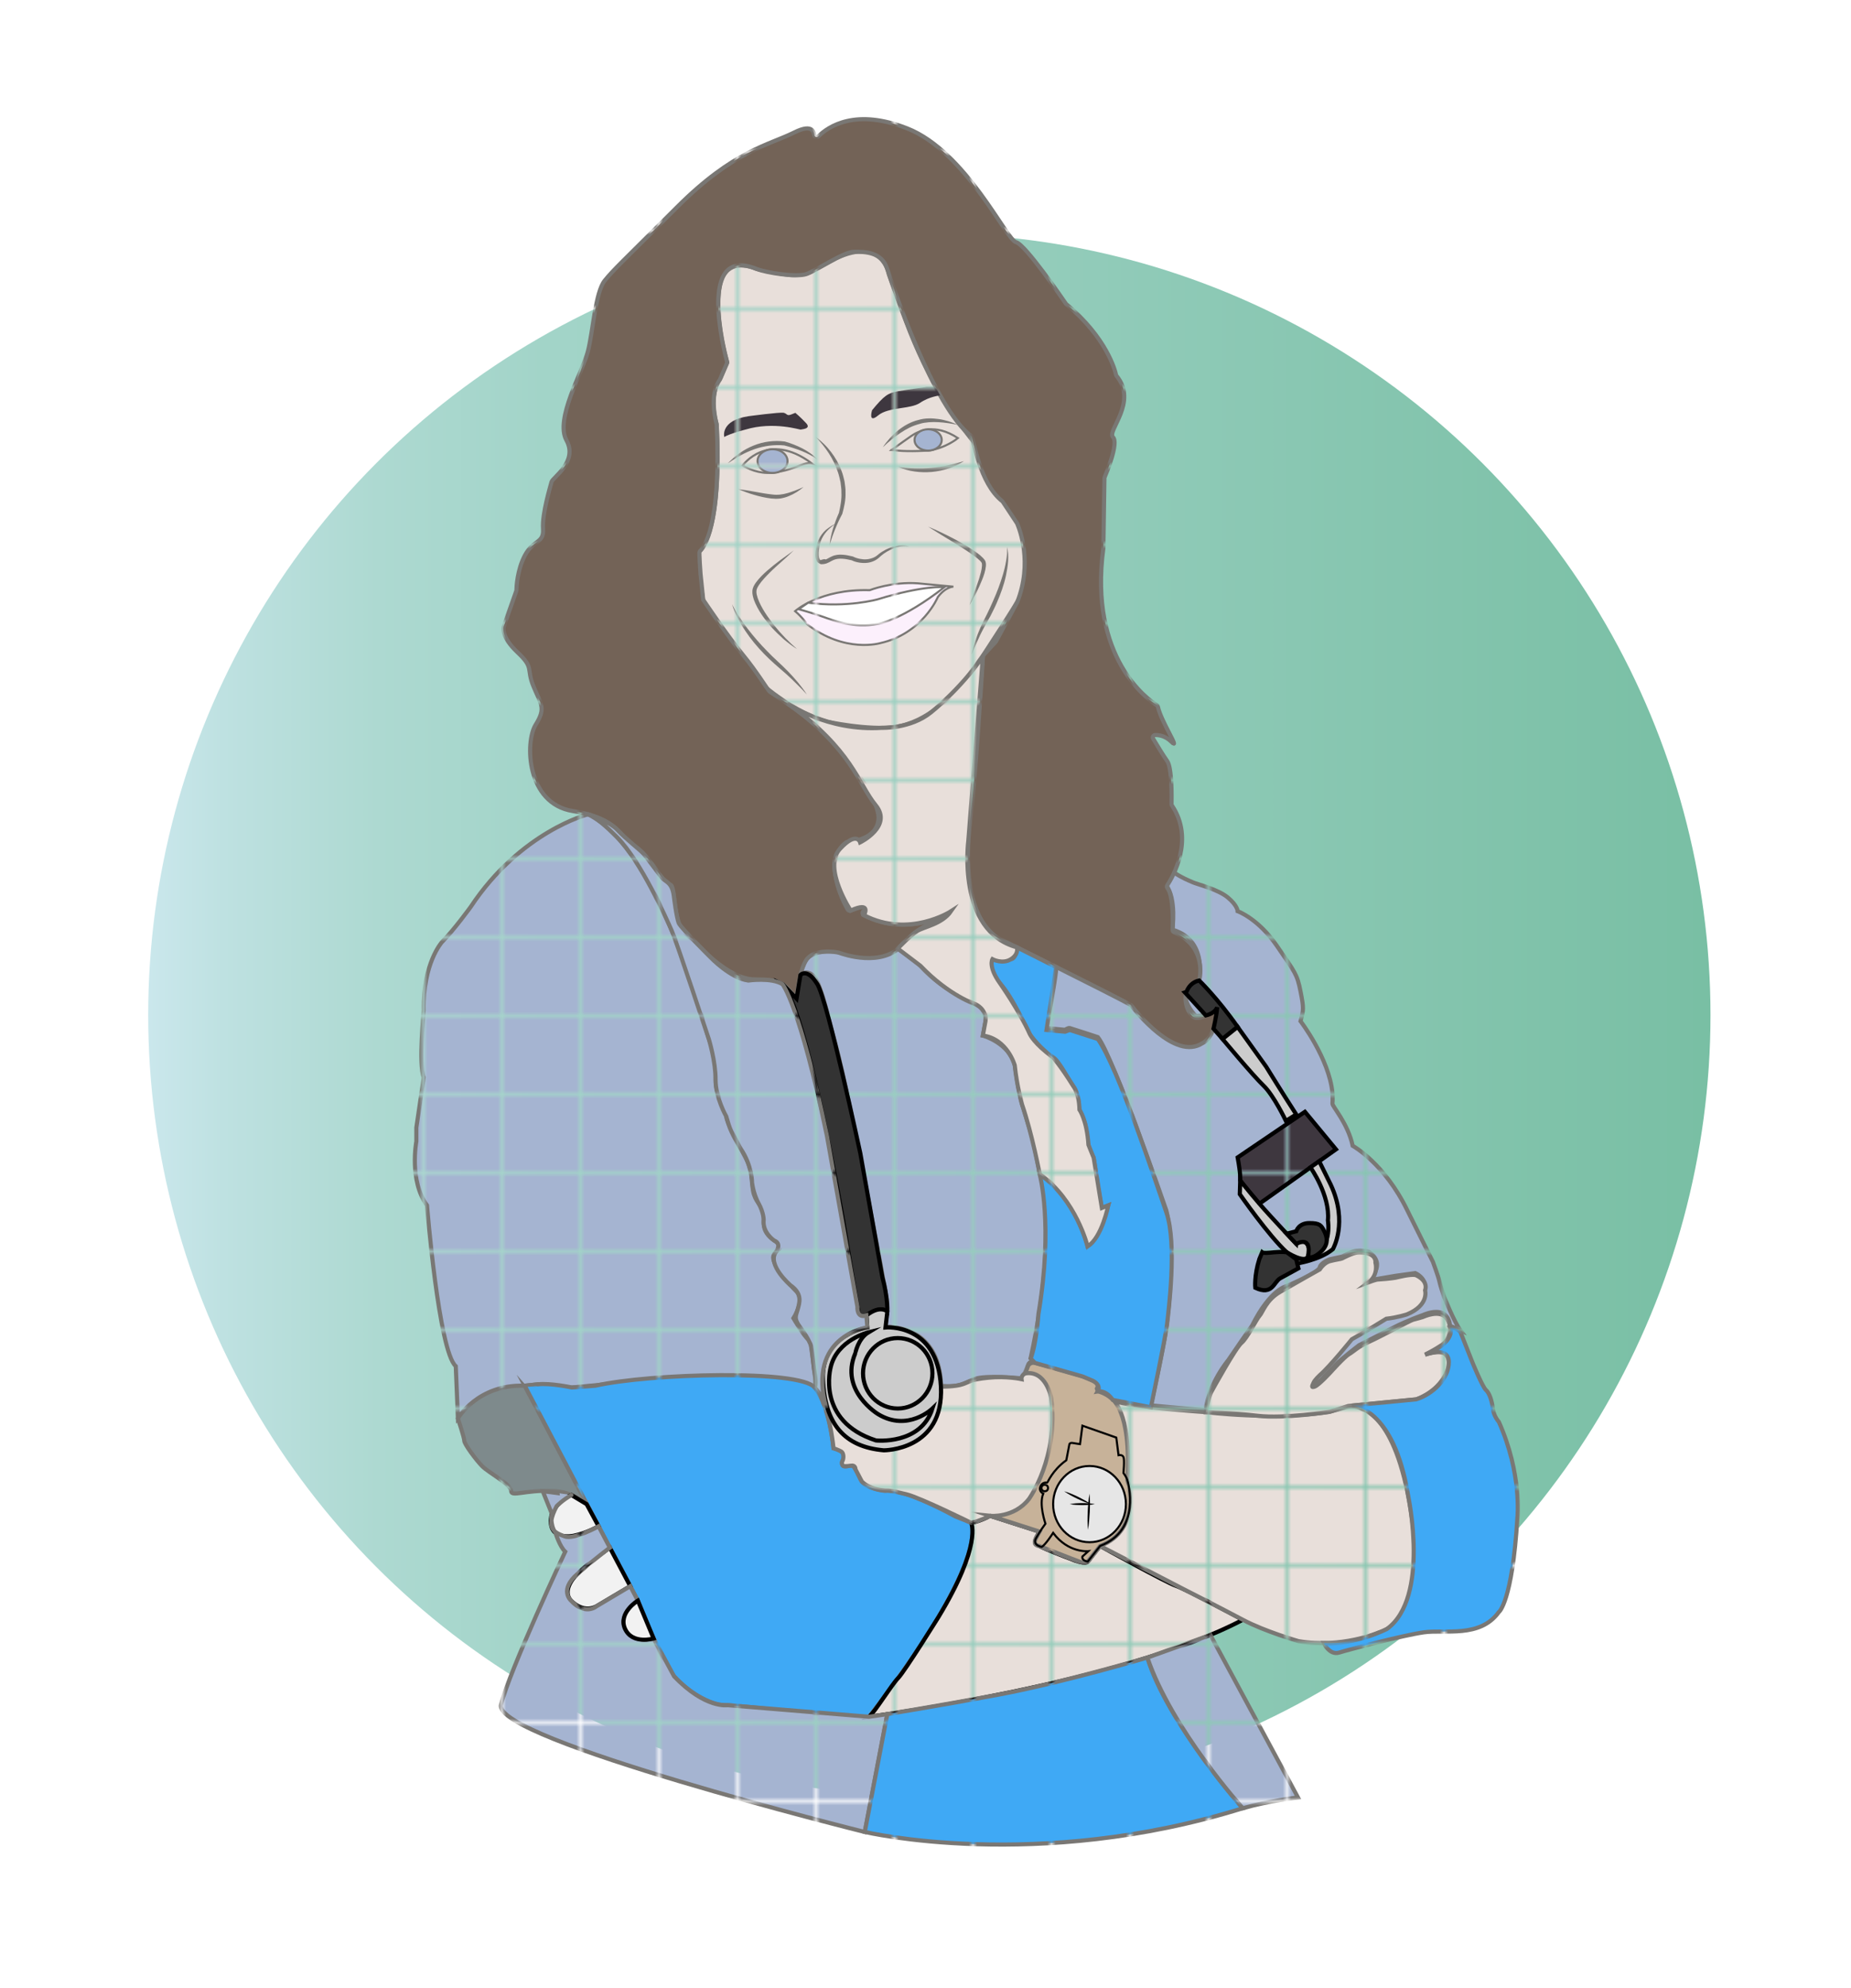 <?xml version="1.0" encoding="utf-8"?>
<!-- Generator: Adobe Illustrator 24.0.2, SVG Export Plug-In . SVG Version: 6.00 Build 0)  -->
<svg version="1.1" id="Livello_1" xmlns="http://www.w3.org/2000/svg" xmlns:xlink="http://www.w3.org/1999/xlink" x="0px" y="0px"
	 viewBox="0 0 448 481" style="enable-background:new 0 0 448 481;" xml:space="preserve">
<style type="text/css">
	.st0{fill:none;}
	.st1{fill:#A5B4D1;}
	.st2{fill:#E8DFDA;}
	.st3{fill:#3E373F;}
	.st4{fill:#797774;}
	.st5{fill:url(#SVGID_1_);stroke:#FFFFFF;stroke-width:23;stroke-miterlimit:10;}
	.st6{fill:url(#SVGID_2_);stroke:url(#SVGID_3_);stroke-miterlimit:10;}
	.st7{fill:url(#SVGID_4_);stroke:url(#SVGID_5_);stroke-miterlimit:10;}
	.st8{fill:url(#SVGID_6_);stroke:url(#SVGID_7_);stroke-miterlimit:10;}
	.st9{fill:#736357;stroke:url(#SVGID_8_);stroke-miterlimit:10;}
	.st10{fill:url(#SVGID_9_);stroke:url(#SVGID_10_);stroke-miterlimit:10;}
	.st11{fill:#7E8A8C;stroke:url(#SVGID_11_);stroke-miterlimit:10;}
	.st12{fill:#3FA9F5;stroke:url(#SVGID_12_);stroke-miterlimit:10;}
	.st13{fill:url(#SVGID_13_);stroke:#000000;stroke-miterlimit:10;}
	.st14{fill:url(#SVGID_14_);stroke:url(#SVGID_15_);stroke-miterlimit:10;}
	.st15{fill:url(#SVGID_16_);stroke:url(#SVGID_17_);stroke-miterlimit:10;}
	.st16{fill:#C7B299;stroke:url(#SVGID_18_);stroke-miterlimit:10;}
	.st17{fill:none;stroke:#000000;stroke-width:0.5;stroke-miterlimit:10;}
	.st18{fill:#E6E6E6;stroke:#000000;stroke-width:0.5;stroke-miterlimit:10;}
	.st19{fill:#F2F2F2;stroke:#000000;stroke-miterlimit:10;}
	.st20{fill:url(#SVGID_19_);stroke:url(#SVGID_20_);stroke-miterlimit:10;}
	.st21{fill:#3FA9F5;stroke:url(#SVGID_21_);stroke-miterlimit:10;}
	.st22{fill:url(#SVGID_22_);stroke:url(#SVGID_23_);stroke-miterlimit:10;}
	.st23{fill:#333333;stroke:#000000;stroke-miterlimit:10;}
	.st24{fill:#CCCCCC;stroke:#000000;stroke-miterlimit:10;}
	.st25{fill:none;stroke:#000000;stroke-miterlimit:10;}
	.st26{fill:url(#SVGID_24_);stroke:#000000;stroke-miterlimit:10;}
	.st27{fill:#3FA9F5;stroke:url(#SVGID_25_);stroke-miterlimit:10;}
	.st28{fill:#3FA9F5;stroke:url(#SVGID_26_);stroke-miterlimit:10;}
	.st29{fill:url(#SVGID_27_);stroke:url(#SVGID_28_);stroke-miterlimit:10;}
	.st30{fill:url(#SVGID_29_);}
	.st31{fill:url(#SVGID_30_);}
	.st32{fill:url(#SVGID_31_);}
	.st33{fill:url(#SVGID_32_);}
	.st34{fill:#FCF0FC;stroke:url(#SVGID_33_);stroke-width:0.5;stroke-miterlimit:10;}
	.st35{fill:#FFFFFF;stroke:url(#SVGID_34_);stroke-width:0.5;stroke-miterlimit:10;}
	.st36{fill:url(#SVGID_35_);}
	.st37{fill:url(#SVGID_36_);}
	.st38{fill:url(#SVGID_37_);}
	.st39{fill:url(#SVGID_38_);}
	.st40{fill:none;stroke:url(#SVGID_39_);stroke-width:0.5;stroke-miterlimit:10;}
	.st41{fill:none;stroke:url(#SVGID_40_);stroke-width:0.5;stroke-miterlimit:10;}
	.st42{fill:url(#SVGID_41_);stroke:url(#SVGID_42_);stroke-width:0.5;stroke-miterlimit:10;}
	.st43{fill:url(#SVGID_43_);stroke:url(#SVGID_44_);stroke-width:0.5;stroke-miterlimit:10;}
	.st44{fill:url(#SVGID_45_);}
	.st45{fill:url(#SVGID_46_);}
	.st46{fill:url(#SVGID_47_);}
	.st47{fill:url(#SVGID_48_);}
	.st48{fill:url(#SVGID_49_);stroke:url(#SVGID_50_);stroke-miterlimit:10;}
</style>
<pattern  x="-1044" y="-1683" width="18.27" height="18.27" patternUnits="userSpaceOnUse" id="Nuovo_campione_pattern_1" viewBox="0 -18.27 18.27 18.27" style="overflow:visible;">
	<g>
		<rect y="-18.27" class="st0" width="18.27" height="18.27"/>
		<rect x="0" y="-18.27" class="st1" width="18.27" height="18.27"/>
	</g>
</pattern>
<pattern  x="-1044" y="-1683" width="18.27" height="18.27" patternUnits="userSpaceOnUse" id="Nuovo_campione_pattern_3" viewBox="0 -18.27 18.27 18.27" style="overflow:visible;">
	<g>
		<rect y="-18.27" class="st0" width="18.27" height="18.27"/>
		<rect x="0" y="-18.27" class="st2" width="18.27" height="18.27"/>
	</g>
</pattern>
<pattern  x="-1044" y="-1683" width="18.27" height="18.27" patternUnits="userSpaceOnUse" id="Nuovo_campione_pattern_4" viewBox="0 -18.27 18.27 18.27" style="overflow:visible;">
	<g>
		<rect y="-18.27" class="st0" width="18.27" height="18.27"/>
		<rect x="0" y="-18.27" class="st3" width="18.27" height="18.27"/>
	</g>
</pattern>
<pattern  x="-1044" y="-1683" width="18.27" height="18.27" patternUnits="userSpaceOnUse" id="Nuovo_campione_pattern_5" viewBox="0 -18.27 18.27 18.27" style="overflow:visible;">
	<g>
		<rect y="-18.27" class="st0" width="18.27" height="18.27"/>
		<rect x="0" y="-18.27" class="st4" width="18.27" height="18.27"/>
	</g>
</pattern>
<linearGradient id="SVGID_1_" gradientUnits="userSpaceOnUse" x1="24.372" y1="245.576" x2="425.485" y2="245.576">
	<stop  offset="0" style="stop-color:#D2EBF3"/>
	<stop  offset="0.074" style="stop-color:#BEE1E1"/>
	<stop  offset="0.167" style="stop-color:#ADD9D1"/>
	<stop  offset="0.268" style="stop-color:#A2D4C8"/>
	<stop  offset="0.386" style="stop-color:#9FD2C5"/>
	<stop  offset="0.937" style="stop-color:#7BC0A6"/>
	<stop  offset="1" style="stop-color:#77BEA2"/>
</linearGradient>
<circle class="st5" cx="224.93" cy="245.58" r="200.56"/>
<g>
	<pattern  id="SVGID_2_" xlink:href="#Nuovo_campione_pattern_3" patternTransform="matrix(1 0 0 1 -126 -122.731)">
	</pattern>
	<pattern  id="SVGID_3_" xlink:href="#Nuovo_campione_pattern_5" patternTransform="matrix(1 0 0 1 -126 -122.731)">
	</pattern>
	<path class="st6" d="M216.71,175.87c7.5-1.07,14.22-7.52,17.71-12.39l3.49-4.88c0,0,8.66-13.17,9.5-15.12
		c0.84-1.95,5.16-8.44,0.29-24.84c0,0-17.75-11.82-28.5-41.11l-4.06-11.16c0,0-1.41-9.21-12.83-3.86l-5.75,3.14
		c0,0-2.4,1.28-5.95,0.83c-3.55-0.45-7.62-1.47-7.62-1.47s-7.02-3.32-8.66,3.67c0,0-1.83,6.21,1.67,19.01l-1.57,3.64
		c0,0-3.13,3.68-0.98,11.31c0,0,1.78,24.94-4.38,30.93c0,0,0.45,13.88,3.16,18.77s9.72,10.99,9.72,10.99s8.36,8.38,17.91,11.2
		C199.86,174.56,210.19,176.8,216.71,175.87z"/>
	<pattern  id="SVGID_4_" xlink:href="#Nuovo_campione_pattern_1" patternTransform="matrix(1 0 0 1 -126 -122.731)">
	</pattern>
	<pattern  id="SVGID_5_" xlink:href="#Nuovo_campione_pattern_5" patternTransform="matrix(1 0 0 1 -126 -122.731)">
	</pattern>
	<path class="st7" d="M217.28,229.49c0,0,4.64,3.32,5.48,4.16c0.83,0.83,3.23,3.65,7.62,6.26s6.47,3.18,7.51,4.2s0.63,3,0.63,3
		l-0.63,3.44c0,0,6.36,1.77,7.72,7.2c0,0,0.94,6.89,1.77,9.49c0.83,2.61,2.09,6.89,2.4,7.82s1.88,8.87,1.88,8.87
		s4.59,13.25-2.19,44.55l1.06,1.07c0,0-1.05-0.81-1.76,0.88s-0.71,1.68-0.71,1.68l-0.84,1.37c0,0-8.6-0.88-11.37,0.16
		c-2.77,1.04-3.38,2.01-8.13,1.66c0,0,0.78-14.12-13.41-14.33l0.44-3.86c0,0,0.12-0.97-0.13-2.83s-8.88-48.71-12.29-61.17
		c-3.4-12.46-4.28-19.63-8.6-17.41c0,0,0.94-5.29,4.47-5.45c3.53-0.15,2.9-0.38,10.02,1.24
		C208.23,231.5,213.27,232.42,217.28,229.49z"/>
	<pattern  id="SVGID_6_" xlink:href="#Nuovo_campione_pattern_1" patternTransform="matrix(1 0 0 1 -126 -122.731)">
	</pattern>
	<pattern  id="SVGID_7_" xlink:href="#Nuovo_campione_pattern_5" patternTransform="matrix(1 0 0 1 -126 -122.731)">
	</pattern>
	<path class="st8" d="M284,211.01c2.29,1.51,3.55,1.93,4.69,2.45c1.15,0.52,6.05,1.67,8.45,3.65c2.4,1.98,2.4,3.34,2.4,3.34
		s4.97,1.77,9.48,8.35c4.5,6.57,4.92,6.89,5.75,11.06c0.83,4.17,0.73,4.49,0,7.2c0,0,6.89,8.97,7.72,17.32c0,0,0.1,1.98,0,2.61
		c-0.1,0.63,3.76,4.8,4.9,10.22c0,0,7.72,4.23,13.25,15.68l6.16,12.38c0,0,1.36,3.65,1.56,4.69s1.15,3.76,1.15,3.76
		s2.4,6.05,3.96,8.14l-2.53-1.11c0,0-0.08-5.32-6.66-2.55c0,0-3.72,1.3-6.96,2.97l-8.4,4.3c0,0-4.35,3.32-5.6,4.67
		c-1.25,1.36-3.56,3.69-3.56,3.69s-4.77,4.12-0.35-1.58c4.43-5.7,4.93-5.21,7.76-8.69c0,0,6.95-3.84,8.33-4.96
		c0,0,4.44-0.17,6.75-2.27c2.31-2.1,2.31-2,2.64-4.6c0.33-2.6-2.35-3.72-2.35-3.72l-4.79,0.66l-6.52,1.11c0,0,4.53-3.79,0.13-6.86
		c0,0-2.51-0.81-4.53,0.14l-2.02,0.95l-2.97,0.66c0,0-2.17,0.79-2.44,1.99c-0.27,1.2-7.99,4.5-7.99,4.5s-3.92,0.64-8.38,9.58
		l-2.56,3.66l-3.21,4.69c0,0-4.78,5.68-5.43,12.11c0,0-12.57-1.09-13.28-1.17c0,0,3.03-13.58,3.65-18.17c0,0,2.71-17.88,0.1-28.97
		c0,0-12.94-37.49-16.59-41.97c0,0-6.36-2.09-6.78-2.19c-0.42-0.1-1.15,0.42-1.15,0.42l-4.49-0.42c0,0,2.8-14.99,2.34-15.22
		c-0.46-0.23,18.07,9.19,18.07,9.19s5.46,6.23,8.75,8.32c3.29,2.09,11.47,4.84,12.13-7.8c0,0-2.41,2.78-5.16,2.58
		c0,0-6.04-5.85,0.77-9.02c0,0,2.1-9.38-6.44-11.86c0,0,1.07-7.49-1.55-10.83L284,211.01z"/>
	<pattern  id="SVGID_8_" xlink:href="#Nuovo_campione_pattern_5" patternTransform="matrix(1 0 0 1 -126 -122.731)">
	</pattern>
	<path class="st9" d="M198.06,32.99c-0.35,0.34-0.94,0.15-1-0.34c-0.05-0.48-0.22-0.95-0.6-1.25c-0.63-0.5-1.87-0.53-4.19,0.63
		c-6.19,3.09-14.69,4.38-28.36,18.04c-13.66,13.66-15.21,14.95-17.53,17.79c-2.32,2.84-2.84,12.37-4.12,17.27
		c-1.29,4.9-7.99,16.24-5.16,21.4c2.84,5.16-3.35,9.02-3.61,10.05c-0.26,1.03-2.32,7.73-2.06,11.34c0.26,3.61-2.32,2.58-4.38,6.44
		c-1.89,3.55-2.05,7.75-2.06,8.42c0,0.06-0.01,0.12-0.03,0.18l-3.06,8.67c0,0-0.77,2.32,3.35,6.19c4.12,3.87,2.06,3.87,3.87,8.25
		c1.8,4.38,3.09,5.16,0.52,9.28c-2.58,4.12-2.32,19.08,9.02,20.88c11.34,1.8,11.34,6.44,14.95,8.51c3.61,2.06,6.96,9.28,8.51,9.28
		c1.55,0,0.52,8.76,3.61,11.6s10.31,11.34,17.01,11.34c6,0,6.83,0.83,9.16,3.58c0.33,0.39,0.98,0.21,1.04-0.3
		c0.26-2.05,0.89-5.9,2.17-7.92c1.8-2.84,7.22-2.06,7.99-1.8s10.57,3.87,15.72-2.32c5.16-6.19,10.57-4.9,11.34-7.73
		c0,0-9.81,6.62-21.06,0.96c-0.4-0.2-0.44-0.75-0.09-1.01h0c0.55-0.4,0.1-1.26-0.55-1.03c-0.74,0.26-1.6,0.57-2.59,0.92
		c-0.27,0.1-0.57-0.02-0.71-0.27c-1.2-2.15-6.13-11.82-0.41-16.21c0.09-0.07,0.2-0.11,0.32-0.12c1.12-0.08,7.33-0.74,7.56-5.66
		c0.26-5.41-10.31-18.3-14.69-22.17c-4.2-3.71-11-8.12-11.56-8.48c-0.02-0.02-0.05-0.03-0.07-0.05c-0.59-0.53-3.07-4.75-6.55-8.97
		c-3.61-4.38-9.56-13.27-9.56-13.27l-0.65-6.29c-0.02-0.19-0.38-5.27-0.23-5.39c1.07-0.92,5.26-6.15,4.15-30.69
		c0-0.04-0.01-0.09-0.02-0.13c-0.19-0.69-1.87-7.06,0.76-10.72c0.02-0.03,0.04-0.06,0.06-0.1l1.67-3.88
		c0.05-0.12,0.06-0.26,0.03-0.39c-0.68-2.51-7.33-28.24,7.04-22.49c2.58,1.03,9.8,2.06,12.12,1.29c2.32-0.77,9.02-5.41,11.6-5.41
		s6.7,0,7.99,4.12c1.29,4.12,11.3,33.65,20.31,40.43c0.04,0.03,0.07,0.06,0.1,0.1c0.57,0.72,1.84,11.27,7.47,15.72
		c0.09,0.07,3.57,5.35,3.57,5.35c0.57,1.33,3.83,9.47,0.02,19.08c0,0.01-0.01,0.02-0.02,0.03l-5.11,9.46
		c-0.02,0.04-0.05,0.08-0.09,0.12l-2.9,3.14c-0.09,0.1-0.15,0.23-0.16,0.36c-0.16,2.67-1.85,30.19-3.08,39.75
		c0,0-3.61,23.72,7.73,28.87c0,0,25.68,12.71,31.08,15.67c0.07,0.04,0.13,0.09,0.18,0.16c0.93,1.22,10.58,13.48,17.2,9.12
		c0,0,2.92-1.07,3.52-7.28c0.05-0.51-0.54-0.84-0.95-0.53c-1.04,0.81-2.67,1.84-4.12,1.68c-2.27-0.25-4.54-7.43,0.45-8.93
		c0.2-0.06,0.36-0.22,0.41-0.43c0.32-1.57,1.15-8.12-6.15-11.35c-0.22-0.1-0.37-0.32-0.36-0.56c0.07-1.7,0.22-8.24-1.27-10.13
		c-0.16-0.2-0.17-0.47-0.03-0.68c1.29-1.97,6.67-11.11,1.13-19.31c-0.07-0.1-0.1-0.22-0.1-0.34c0.03-1.27,0.14-8.74-1.04-10.39
		c-0.95-1.33-2.61-4.08-3.41-5.42c-0.23-0.39,0.05-0.88,0.51-0.89c0.96-0.02,2.5,0.23,3.94,1.67c2.26,2.26-2.58-5.03-3.3-8.51
		c-0.03-0.16-0.13-0.3-0.27-0.39c-1.97-1.23-16.52-11.32-12.93-37.99c0-0.02,0-0.04,0-0.07l0.26-16.86c0-0.08,0.02-0.15,0.05-0.22
		c0.41-0.96,3.46-8.25,2.02-9.69c-1.54-1.54,6.1-8.43,0.86-14.84c-0.06-0.07-0.1-0.15-0.12-0.24c-0.24-1.09-2.27-8.97-12.03-17.09
		c-0.04-0.03-0.08-0.07-0.11-0.12c-0.71-1.04-9.84-14.39-12.07-14.89c-2.32-0.52-12.09-21.89-26.29-27.51
		C207.1,26.13,200.52,30.56,198.06,32.99z"/>
	<pattern  id="SVGID_9_" xlink:href="#Nuovo_campione_pattern_1" patternTransform="matrix(1 0 0 1 -126 -122.731)">
	</pattern>
	<pattern  id="SVGID_10_" xlink:href="#Nuovo_campione_pattern_5" patternTransform="matrix(1 0 0 1 -126 -122.731)">
	</pattern>
	<path class="st10" d="M142.33,197.01c0,0-16.31,4.12-28.42,22.42c0,0-4.12,5.67-6.96,8.51c0,0-4.64,5.16-4.38,16.5
		c0,0-1.31,13.15-0.01,16.24l-1.79,12.12v3.35c0,0-1.8,9.54,2.58,15.47c0,0,2.84,35.32,6.96,38.92l0.52,12.63
		c0,0,3.35-3.87,6.19-5.41s7.73-2.32,13.15-2.84l8.25,0.77l21.65-2.06c0,0,27.07-2.84,37.12,2.06c0,0,0.52-0.77,0-3.35
		c-0.52-2.58-0.52-7.48-1.55-8.25s-3.61-5.16-3.61-5.16s2.84-4.38,0.77-6.44c-2.06-2.06-5.67-6.19-5.67-8.25
		c0-2.06,3.61-1.8,0.26-4.12s-2.32-4.38-2.58-6.44s-1.55-2.32-2.32-4.64c-0.77-2.32,0-5.11-2.06-9c-2.06-3.89-4.64-8.52-4.64-9.94
		s-2.58-4.51-2.58-8.9c0-4.38,0.52-4.24-1.29-8.82C170.11,247.79,159.93,205.78,142.33,197.01z"/>
	<pattern  id="SVGID_11_" xlink:href="#Nuovo_campione_pattern_5" patternTransform="matrix(1 0 0 1 -126 -122.731)">
	</pattern>
	<path class="st11" d="M141.54,362.92c1.59,3.02-1.08-1.96-7.78-2.22c-6.7-0.26-10.05,1.55-10.05,0c0-1.55-5.41-4.38-6.96-5.93
		c-1.55-1.55-4.38-5.41-4.38-6.19s-1.55-5.41-1.55-5.41s4.79-8.34,16.19-7.91C127,335.26,137.21,354.68,141.54,362.92z"/>
	<pattern  id="SVGID_12_" xlink:href="#Nuovo_campione_pattern_5" patternTransform="matrix(1 0 0 1 -126 -122.731)">
	</pattern>
	<path class="st12" d="M127,335.26c0,0,23.51,44.77,27.38,51.99c0,0,5.67,14.69,8.76,18.3c3.09,3.61,8.76,6.96,12.12,6.96
		s26.55,2.84,35.06,2.84c0,0,28.1-35.06,24.75-46.92l-3.87-1.55c0,0-12.37-6.96-17.01-6.19c0,0-4.85-0.41-5.96-2.84
		c-1.78-3.87-1.78-3.35-3.32-3.09c-1.55,0.26-1.03-1.29-1.03-1.29s1.89-2.06-2.15-3.09c0,0-0.94-10.31-4.55-14.69
		s-39.7-3.44-53.1-0.43l-5.67,0.43c0,0-5.1-1.12-8.25-0.77S127,335.26,127,335.26z"/>
	<pattern  id="SVGID_13_" xlink:href="#Nuovo_campione_pattern_3" patternTransform="matrix(1 0 0 1 -126 -122.731)">
	</pattern>
	<path class="st13" d="M210.32,415.35c0,0,61.09-7.99,90.48-23.46c0,0-13.92-7.48-16.24-8.25c-2.32-0.77-18.3-9.62-18.3-9.62
		l-2.99,3.78c0,0-0.28,1-4.48-0.78c0,0-7.77-2.91-8.21-3.57c-0.44-0.66,1.03-2.88,1.03-2.88s-11.82-3.79-11.91-3.82
		c-0.09-0.03-2.21,1.22-4.63,1.69c0,0,2.66,5.3-7.9,22.73c0,0-8.14,13.09-9.77,14.79C215.75,407.64,211.72,414.27,210.32,415.35z"/>
	<pattern  id="SVGID_14_" xlink:href="#Nuovo_campione_pattern_3" patternTransform="matrix(1 0 0 1 -126 -122.731)">
	</pattern>
	<pattern  id="SVGID_15_" xlink:href="#Nuovo_campione_pattern_5" patternTransform="matrix(1 0 0 1 -126 -122.731)">
	</pattern>
	<path class="st14" d="M325.37,340.59c0,0,2.17-0.84,4.34,0.31c0,0,8.64,1.42,12.06,26.82c0,0,3.55,23.98-8.2,27.3
		c0,0-8.91,3.81-19.28,2.04c0,0-8.16-2.34-13.48-5.17c-5.32-2.82-14.49-7.49-14.49-7.49l-20.05-10.37l-2.41,3.05
		c0,0-0.49,1.36-2.03,0.94c-1.54-0.42-10.32-3.99-10.32-3.99s-1.67-0.15-0.78-1.81c0.89-1.65,0.89-1.65,0.89-1.65l-11.91-3.82
		c0,0-2.82,1.3-4.63,1.69c0,0-12.42-6.12-15.7-6.92c-3.28-0.8-4.37-0.88-4.37-0.88s-4.19,0.07-6.4-2.19l-1.56-2.97
		c0,0,0.05-1.06-1.04-0.88s-1.85,0.13-1.91,0.08c-0.06-0.05-0.57-0.58-0.21-1.19c0.35-0.61,0.36-1.95-0.29-2.32
		c-0.65-0.37-1.86-0.78-1.86-0.78s-0.69-7.16-2.55-11.14c0,0,2.88,5.68,6.34,8.43c3.46,2.75,9.22,3.77,14.36,1.64
		c5.14-2.13,7.93-8.29,7.85-13.83c0,0,3.55,0.04,5.36-0.62c1.82-0.66,1.82-1.11,6.16-1.55c4.34-0.44,7.98,0.35,7.98,0.35
		s-0.13-0.89,0.84-1.37c0,0,0.66-1.06,0.71-1.68s0.4-1.33,1.42-0.98c1.02,0.35,10.64,2.35,14.36,4.43c0,0,1.99,1.15,0.93,1.91
		l0.22,0.62c0,0,2.26,0.53,3.63,2.08c1.37,1.55,22.52,2.97,22.52,2.97s16.44,2.08,29.92-0.09L325.37,340.59z"/>
	<pattern  id="SVGID_16_" xlink:href="#Nuovo_campione_pattern_3" patternTransform="matrix(1 0 0 1 -126 -122.731)">
	</pattern>
	<pattern  id="SVGID_17_" xlink:href="#Nuovo_campione_pattern_5" patternTransform="matrix(1 0 0 1 -126 -122.731)">
	</pattern>
	<path class="st15" d="M319.43,307.12c0,0,0.98-1.6,2.44-1.99s2.75-0.53,2.97-0.66c0.22-0.13,2.53-1.33,3.72-1.46
		c1.2-0.13,4.52,0.13,4.34,2.48c0,0,0.84,2.88-1.64,4.74c0,0,1.77-0.66,2.22-0.66c0.44,0,3.5-0.27,4.3-0.44s3.28-0.84,4.79-0.66
		c0,0,3.19,1.2,2.35,3.72c0,0,1.06,3.55-4.39,5.81c0,0-2.26,0.75-5.01,1.06c0,0-5.94,3.68-8.33,4.96c0,0-5.41,6.69-7.76,8.69
		c0,0-1.24,1.15-1.51,1.82c-0.27,0.66-0.71,1.33,0.31,0.93s3.86-3.5,3.86-3.5s3.28-3.68,4.43-4.34c1.15-0.66,2.03-1.73,4.8-2.97
		c2.77-1.24,9.91-5.14,10.71-5.36c0.8-0.22,1.91-0.49,2.26-0.62c0.35-0.13,4.21-1.95,5.85,0.31s0.58,5.27-1.24,6.47
		c-1.82,1.2-3.99,2.3-3.99,2.3s3.77-1.24,4.7-0.35c0.93,0.89,1.95,2.53-0.35,6.16c-2.3,3.63-6.52,5.01-6.52,5.01l-16.44,1.6
		l-4.52,1.42c0,0-11.04,1.68-17.29,0.95c-6.25-0.73-12.63-0.86-12.63-0.86s0.66-3.72,1.24-4.79c0.58-1.06,6.03-10.9,7.4-12.01
		s3.55-5.67,4.34-6.52c0.8-0.84,1.55-3.81,5.01-5.81S319.43,307.12,319.43,307.12z"/>
	<pattern  id="SVGID_18_" xlink:href="#Nuovo_campione_pattern_5" patternTransform="matrix(1 0 0 1 -126 -122.731)">
	</pattern>
	<path class="st16" d="M239.7,366.74c0,0,5.71,0.58,9.34-4.08c0,0,7.27-10.02,5.36-24.56c0,0-1.25-6.71-6.34-5.81
		c0,0,0.48-0.97,0.71-1.68c0.23-0.72,1.1-1.04,1.76-0.88c0.65,0.17,11.46,3.09,12.74,3.71s2.96,1.15,2.21,2.53l0.22,0.62
		c0,0,1.74,0.41,3.2,1.65c0,0,5.05,2.83,3.94,19.81c0,0,3.77,12-6.58,15.97l-2.99,3.78c0,0-0.59,0.54-1.83,0.1
		c-1.24-0.44-9.94-3.88-9.94-3.88s-1.67-0.15-0.78-1.81c0.89-1.65,0.89-1.65,0.89-1.65L239.7,366.74z"/>
	<path class="st17" d="M261.98,344.93l8.2,2.88l0.54,4.26c0,0,0.88-0.22,1.19,0.44c0.31,0.66,0,3.86,0,3.86s0.75,1.01,0.93,1.68
		c0.18,0.67,3.54,12.09-6.58,15.97l-2.99,3.78c0,0-1.51-0.16-1.29-1.22l1.42-1.29c0,0-4.88,0.49-8.51-4.43c0,0-1.88,2.95-2.78,3.4
		c0,0-2.28-0.4-1.39-2.05c0.89-1.65,2.31-3.57,2.31-3.57s-1.64-4.67-0.53-7.28c0,0-1.15-0.52-0.71-1.68
		c0.44-1.15,1.46-0.98,1.64-0.98c0.18,0,1.2-2.93,4.65-5.41l0.75-3.9c0,0,0.13-0.4,0.84-0.27s1.73,0.27,1.73,0.27L261.98,344.93z"/>
	<ellipse class="st18" cx="263.7" cy="363.9" rx="8.81" ry="9.22"/>
	<circle class="st17" cx="252.86" cy="360.01" r="0.79"/>
	<g>
		<path d="M257.55,360.79c1.16,0.34,2.26,0.82,3.34,1.33c1.07,0.53,2.13,1.09,3.13,1.78c-1.16-0.34-2.26-0.82-3.34-1.33
			C259.6,362.05,258.54,361.49,257.55,360.79z"/>
	</g>
	<g>
		<path d="M263.31,370.11c-0.13-1.47-0.11-2.92-0.05-4.38c0.07-1.46,0.18-2.91,0.45-4.36c0.13,1.47,0.11,2.92,0.05,4.38
			C263.68,367.21,263.57,368.66,263.31,370.11z"/>
	</g>
	<g>
		<path d="M258.92,363.9c1.01-0.19,2.02-0.24,3.04-0.25c1.01,0.01,2.02,0.05,3.04,0.25c-1.01,0.2-2.02,0.24-3.04,0.25
			C260.95,364.14,259.93,364.1,258.92,363.9z"/>
	</g>
	<path class="st19" d="M144.88,369.27c0,0-2.88,1.65-6.01,2.28c0,0-6.89,1.56-5.32-5.32c0,0,1.58-3.43,4.76-4.53l3.67,2.21
		L144.88,369.27z"/>
	<path class="st19" d="M147.6,374.43c0,0-5.28,3.69-7.89,6.4c0,0-3.96,3.65-1.56,6.36c0,0,2.82,3.23,6.16,1.46l8.23-4.89
		L147.6,374.43z"/>
	<pattern  id="SVGID_19_" xlink:href="#Nuovo_campione_pattern_1" patternTransform="matrix(1 0 0 1 -126 -122.731)">
	</pattern>
	<pattern  id="SVGID_20_" xlink:href="#Nuovo_campione_pattern_5" patternTransform="matrix(1 0 0 1 -126 -122.731)">
	</pattern>
	<path class="st20" d="M131.37,360.79l2.19,5.44c0,0-0.54,2.55,0.88,4.61c0,0,1,3.31,2.36,4.57c0,0-13.46,28.69-15.55,37.04
		s88.05,30.78,88.05,30.78l5.45-28.51l-4.43,0.63l-34.2-2.8c0,0-5.4,0.93-12.97-6.99l-4.94-9.14c0,0-5.14,1.43-6.91-2.33
		c-1.77-3.76,3.09-6.84,3.09-6.84l-1.85-3.48l-8.23,4.89c0,0-2.71,2.3-6.16-1.46c0,0-2.84-2.55,1.56-6.36
		c4.4-3.82,7.89-6.4,7.89-6.4l-2.72-5.16c0,0-5.94,3.29-8.2,2.43s-4.92-1.68-1.94-7.33c0,0,1.43-1.47,3.56-2.67
		C138.32,361.7,133.36,360.99,131.37,360.79z"/>
	<path class="st19" d="M154.38,387.25c0,0-4.86,2.98-3.09,6.84c1.77,3.86,6.91,2.33,6.91,2.33L154.38,387.25z"/>
	<pattern  id="SVGID_21_" xlink:href="#Nuovo_campione_pattern_5" patternTransform="matrix(1 0 0 1 -126 -122.731)">
	</pattern>
	<path class="st21" d="M209.3,443.22c0,0,41.63,9.81,91.5-5.74c0,0-18.45-20.95-23.1-36.45c0,0-20.68,6.12-36.22,9.01
		c-15.54,2.88-26.72,4.67-26.72,4.67L209.3,443.22z"/>
	<pattern  id="SVGID_22_" xlink:href="#Nuovo_campione_pattern_1" patternTransform="matrix(1 0 0 1 -126 -122.731)">
	</pattern>
	<pattern  id="SVGID_23_" xlink:href="#Nuovo_campione_pattern_5" patternTransform="matrix(1 0 0 1 -126 -122.731)">
	</pattern>
	<path class="st22" d="M292.95,395.56l21.2,39.32c0,0-7.25,0.82-13.35,2.61c0,0-17.2-19.07-23.1-36.45L292.95,395.56z"/>
	<path class="st23" d="M189.41,238.11c0,0,4.86,2.21,14.67,57.28l3.65,21.91c0,0,0.31,1.88,1.98,0.94c1.67-0.94,3.39-2.09,5.03-0.94
		c0,0,0.18-3.34-1.17-8.24l-5.35-30.05c0,0-7.9-36.84-10.4-40.9c-2.5-4.06-4.09-2.22-4.09-2.22l-0.94,5.71L189.41,238.11z"/>
	<path class="st24" d="M209.93,321.16c0,0-11.18,1.67-10.75,12.52c0.42,10.85,5.22,16.38,14.72,17.21c0,0,14.61,0.08,13.83-15.4
		c-0.79-15.48-13.41-14.33-13.41-14.33l0.44-3.86c0,0-1.7-1.67-5.03,0.94L209.93,321.16z"/>
	<path class="st25" d="M210.24,322.31c0,0-7.64,1.85-9.18,8.45c0,0-3.66,13.04,10.95,17.74c0,0,10.85,1.15,13.67-7.72
		c0,0-5.95,5.74-13.15,1.36c0,0-9.39-5.63-5.53-14.71C207.01,327.42,207.63,323.87,210.24,322.31z"/>
	<ellipse class="st25" cx="217.28" cy="332.25" rx="8.4" ry="8.52"/>
	<path class="st23" d="M290.23,237.22c0,0,4.41,4.23,9.31,11.22l-3.65,2.92l-2.19-2.48c0,0,0.67-2.7,0.91-5.22
		c0,0-0.36,1.44-2.76,2.01l-4.82-5.3C287.04,240.37,287.59,237.79,290.23,237.22z"/>
	<path class="st24" d="M311.23,271.19c0,0-2.92-6.16-5.43-8.55s-9.91-11.27-9.91-11.27l3.65-2.92l6.89,9.6c0,0,3.86,6.26,7.3,11.58
		L311.23,271.19z"/>
	<pattern  id="SVGID_24_" xlink:href="#Nuovo_campione_pattern_4" patternTransform="matrix(1 0 0 1 -126 -122.731)">
	</pattern>
	<path class="st26" d="M299.55,280.03l16.28-11.04l7.51,9.08l-18.52,13.15c0,0-4.64-5.32-4.64-5.63S300.28,283.98,299.55,280.03z"/>
	<path class="st24" d="M313.73,305.72c0,0,5.69-0.83,8.87-3.51c0,0,3.76-6.41-0.52-15.59l-2.8-5.68l-2.11,1.49
		c0,0,4.81,6.79,4.23,12.84c0,0,1.3,7.62-4.85,8.76l-2.82,0.63V305.72z"/>
	<path class="st24" d="M300.07,288.92c0,0,6.99,10.06,11.37,14.05c0,0,4.28,2.74,5.11,1.08c0.83-1.67,0-3.65-1.36-3.76
		c-1.36-0.1-1.46,0.63-1.46,0.63s-6.24-6.58-8.92-9.7c-2.68-3.13-4.64-5.63-4.64-5.63L300.07,288.92z"/>
	<path class="st23" d="M313.73,297.89c0,0,0.56-1.98,3.15-1.98s2.89,0.52,3.63,1.98c0.74,1.46,1.14,3.24-0.94,5.08
		c-2.08,1.84-3.03,1.08-3.03,1.08s1.36-5.11-2.82-3.13l-2.3-2.44L313.73,297.89z"/>
	<path class="st23" d="M305.49,302.97c0.31,0.24,1.17,0.18,2.98,0c1.82-0.18,2.96,0,2.96,0l2.3,1.7l0.52,2.19
		c0,0-2.82,1.56-4.38,2.4c-1.56,0.83-1.88,4.28-6.05,2.3c0,0-0.31-2.89,0.99-6.97L305.49,302.97z"/>
	<pattern  id="SVGID_25_" xlink:href="#Nuovo_campione_pattern_5" patternTransform="matrix(1 0 0 1 -126 -122.731)">
	</pattern>
	<path class="st27" d="M320.41,397.53c0,0,1.38,3.02,3.72,2.29c2.34-0.73,15.38-4.17,20.49-4.9c5.11-0.73,13.56,1.46,18.15-4.9
		c0,0,3.23-2.3,4.49-22.85c0,0,1.15-10.54-4.49-23.16c0,0-1.25-1.36-1.46-3.23c-0.21-1.88-0.83-3.76-1.67-4.49
		c-0.83-0.73-3.23-6.59-3.23-6.59l-2.92-7.39c0,0-0.78-1.17-2.53-1.11c0,0,1.77,3.3-6.04,6.54c0,0,5.73-2.22,5.74,1.81
		s-3.95,7.82-7.91,9l-15.54,1.51c0,0,10.13,0.19,13.61,21.84c0,0,5.29,24.58-5.11,32.19C335.71,394.09,328.34,397.95,320.41,397.53z
		"/>
	<pattern  id="SVGID_26_" xlink:href="#Nuovo_campione_pattern_5" patternTransform="matrix(1 0 0 1 -126 -122.731)">
	</pattern>
	<path class="st28" d="M246.1,229.19c0,0-0.08,2.77-1.43,2.87c-1.36,0.1-4.49,0-4.49,0s-1.67,1.88,1.77,5.74
		c3.44,3.86,6.26,10.85,7.3,12.42c1.04,1.56,4.07,4.8,5.53,5.53c1.46,0.73,3.55,5.01,5.01,7.09c1.46,2.09,1.25,4.8,1.46,5.63
		s1.46,2.09,1.77,5.95s1.67,5.69,1.67,5.69s0.83,4.96,0.83,5.48c0,0.52,1.15,6.68,1.15,6.68l1.56-0.63c0,0-2.19,7.41-5.01,9.91
		c0,0-3.03-12.42-11.58-17.42c0,0,3.34,12.1-0.31,33.8c0,0-0.47,7.12-1.88,10.75l1.06,1.07l11.49,3.26l2.54,1.07
		c0,0,2.05,0.96,1.15,2.53c0,0,1.96-0.39,3.63,2.08l9.23,1.8c0,0,3.57-17.11,3.9-20.03c0.33-2.92,2.5-19.58-0.15-27.11
		c-2.65-7.54-11.58-34.88-16.59-41.97l-6.78-2.19l-1.15,0.42l-4.49-0.42l2.34-15.22L246.1,229.19z"/>
	<pattern  id="SVGID_27_" xlink:href="#Nuovo_campione_pattern_1" patternTransform="matrix(1 0 0 1 -126 -122.731)">
	</pattern>
	<pattern  id="SVGID_28_" xlink:href="#Nuovo_campione_pattern_5" patternTransform="matrix(1 0 0 1 -126 -122.731)">
	</pattern>
	<path class="st29" d="M209.93,321.16c0,0-14.81,1.98-9.91,19.61c0,0-0.68-2.75-2.85-5.08c0,0,0.37-0.55,0-3.35
		c-0.37-2.81-0.82-6.49-0.89-6.78c-0.07-0.29-0.83-2.1-2.55-4.36c-1.72-2.26-1.07-2.87-0.66-4.42c0.41-1.55,1.25-3.72-1.75-5.82
		c0,0-5.74-4.93-3.53-8.05c0,0,1.55-2.01-0.42-2.78c0,0-2.9-1.9-2.54-5.03c0,0,0-1.69-1.18-3.87c0,0-1.2-2.01-1.63-5.04
		c0,0,0.03-4.19-2.73-8.24c0,0-2.26-3.69-2.89-5.77c-0.63-2.08-0.63-2.08-0.63-2.08s-2.6-4.51-2.58-8.9
		c0.03-4.39-1.64-9.83-1.64-9.83s-7.67-23.18-8.94-26.12c-1.27-2.95-7.51-16.89-13.23-22.66s-7.06-5.56-7.06-5.56
		s5.04,1.54,7.15,3.79c2.11,2.26,5.41,4.74,6.27,5.72c0.86,0.98,3.52,4.69,4.46,5.8c0.94,1.11,2.45,1.08,2.88,4.4
		c0,0,0.66,5.43,1.23,6.64s7.64,8.22,7.64,8.22s4.78,5.05,9.16,5.63c0,0,5.61-0.79,8.28,0.89c0,0,4.13,4.89,10.76,36.72l7.37,41.32
		c0,0-0.23,2.92,2.17,2.09L209.93,321.16z"/>
	<pattern  id="SVGID_29_" xlink:href="#Nuovo_campione_pattern_4" patternTransform="matrix(1 0 0 1 -126 -122.731)">
	</pattern>
	<path class="st30" d="M192.5,99.88c0,0,1.25,1.04,2.61,2.5c1.36,1.46-1.25,1.46-1.3,1.56s-6.59-2.08-13.41,0
		c0,0-3.42,0.84-5.11,1.77c0,0-1.04-3.96,5.84-5.01c0,0,7.72-1.04,8.56-0.83c0.83,0.21,0.73,0.83,1.77,0.42S192.5,99.88,192.5,99.88
		z"/>
	<pattern  id="SVGID_30_" xlink:href="#Nuovo_campione_pattern_4" patternTransform="matrix(1 0 0 1 -126 -122.731)">
	</pattern>
	<path class="st31" d="M211.07,99.25c2.92-3.55,3.86-4.17,6.26-4.59c2.4-0.42,6.99-1.04,6.99-1.04h2.09l1.12,2.05
		c0,0-2.59,0.24-4.88,1.81c-2.3,1.56-7.62,0.94-10.12,3.03S211.07,99.25,211.07,99.25z"/>
	<g>
		<pattern  id="SVGID_31_" xlink:href="#Nuovo_campione_pattern_5" patternTransform="matrix(1 0 0 1 -126 -122.731)">
		</pattern>
		<path class="st32" d="M197.4,105.72c0.71,0.48,1.37,1.05,1.99,1.66c0.63,0.6,1.2,1.26,1.73,1.95c1.06,1.38,1.95,2.92,2.55,4.58
			c0.34,0.82,0.51,1.69,0.73,2.55c0.1,0.88,0.29,1.75,0.24,2.64c0.08,1.78-0.31,3.52-0.78,5.21l-0.01,0.04l-0.02,0.03
			c-0.64,1.19-1.22,2.45-1.73,3.72c-0.25,0.64-0.51,1.28-0.73,1.93c-0.22,0.65-0.41,1.31-0.59,1.99c0.05-0.69,0.15-1.38,0.3-2.06
			c0.15-0.68,0.3-1.36,0.52-2.03c0.42-1.33,0.9-2.63,1.48-3.92l-0.03,0.07c0.37-1.63,0.69-3.29,0.6-4.95
			c0.03-0.83-0.13-1.65-0.22-2.48c-0.19-0.81-0.35-1.63-0.63-2.42c-0.53-1.58-1.25-3.11-2.18-4.53
			C199.69,108.27,198.64,106.92,197.4,105.72z"/>
	</g>
	<g>
		<pattern  id="SVGID_32_" xlink:href="#Nuovo_campione_pattern_5" patternTransform="matrix(1 0 0 1 -126 -122.731)">
		</pattern>
		<path class="st33" d="M202.38,126.61c-0.81,0.55-1.57,1.16-2.22,1.87c-0.65,0.71-1.15,1.52-1.49,2.39
			c-0.34,0.87-0.44,1.83-0.52,2.77c-0.02,0.46-0.01,0.92,0.1,1.32c0.06,0.19,0.13,0.37,0.23,0.49c0.08,0.12,0.26,0.18,0.28,0.18
			l-0.13,0.02l0.56-0.19l0.13-0.05c0.02-0.01,0.03-0.01,0.03-0.01c-0.02,0.01-0.06,0.03-0.11,0.08c-0.04,0.04-0.19,0.22-0.1,0.47
			c0.09,0.22,0.25,0.25,0.26,0.26c0.02,0.01,0.04,0.02,0.07,0.02c0.04,0.01,0.11,0.01,0.11,0.01c0.01,0,0.02,0,0.01,0l-0.25,0.06
			l-0.26,0.08l-0.11,0.04c-0.01,0-0.04,0.02,0.02-0.01c0.03-0.03-0.02,0.04,0.11-0.12c0.04-0.08,0.06-0.1,0.08-0.24
			c0.04-0.18-0.2-0.43-0.24-0.42c-0.04-0.02-0.09-0.04-0.13-0.05l-0.02,0c0.12-0.02,0.34-0.01,0.49-0.05
			c0.67-0.07,1.25-0.57,2.08-0.93c0.82-0.37,1.74-0.46,2.59-0.39c0.85,0.05,1.66,0.24,2.46,0.43l0.04,0.01l0.1,0.05
			c0.39,0.2,1,0.4,1.53,0.5c0.55,0.11,1.11,0.16,1.66,0.12c0.55-0.04,1.09-0.18,1.6-0.38c0.51-0.2,0.96-0.54,1.38-0.91l0.02-0.02
			c0.54-0.42,1.1-0.75,1.69-1.06c0.59-0.3,1.2-0.55,1.83-0.72c0.63-0.18,1.29-0.26,1.94-0.28c0.65-0.03,1.3,0.1,1.92,0.27
			c-1.27-0.2-2.56-0.04-3.73,0.41c-1.16,0.45-2.28,1.09-3.2,1.89l0.02-0.02c-0.45,0.44-0.95,0.87-1.54,1.15
			c-0.58,0.29-1.21,0.47-1.86,0.53c-0.64,0.06-1.28,0.03-1.91-0.08c-0.65-0.12-1.2-0.25-1.87-0.6l0.14,0.06
			c-1.51-0.35-3.11-0.64-4.42-0.08c-0.64,0.25-1.35,0.85-2.32,0.98c-0.24,0.05-0.43,0.03-0.71,0.04l-0.05-0.01
			c-0.06-0.01-0.12-0.03-0.17-0.06c-0.05,0.01-0.29-0.25-0.25-0.44c0.01-0.15,0.04-0.17,0.08-0.26c0.14-0.17,0.1-0.1,0.14-0.14
			c0.1-0.06,0.11-0.06,0.15-0.08l0.17-0.06l0.31-0.09c0.11-0.03,0.2-0.05,0.34-0.07l0.08-0.01c0,0,0.09,0,0.13,0.01
			c0.03,0.01,0.05,0.01,0.08,0.02c0.01,0.01,0.17,0.04,0.26,0.27c0.09,0.26-0.06,0.44-0.1,0.48c-0.06,0.06-0.11,0.08-0.14,0.1
			l-0.11,0.05l-0.16,0.05l-0.59,0.18l-0.08,0.02l-0.05-0.01c-0.89-0.11-1.2-0.83-1.33-1.35c-0.12-0.56-0.09-1.08-0.04-1.59
			c0.14-0.99,0.31-1.99,0.74-2.92c0.41-0.93,1.05-1.75,1.79-2.41C200.67,127.58,201.5,127.04,202.38,126.61z"/>
	</g>
	<pattern  id="SVGID_33_" xlink:href="#Nuovo_campione_pattern_5" patternTransform="matrix(1 0 0 1 -126 -122.731)">
	</pattern>
	<path class="st34" d="M192.44,147.86c0,0,5.99-5.43,18.05-5.07c0,0,5.34-2.12,11.7-1.66c0,0,4.7,0.43,8.57,0.81
		c0,0-1.84-0.05-3.78,2.52c0,0-3.68,8.83-13.91,11.13c0,0-8.57,2.58-17.78-4.61C195.29,150.99,194.28,149.42,192.44,147.86z"/>
	<pattern  id="SVGID_34_" xlink:href="#Nuovo_campione_pattern_5" patternTransform="matrix(1 0 0 1 -126 -122.731)">
	</pattern>
	<path class="st35" d="M212.47,150.97c0,0,5.89-0.92,16.12-8.93c0,0-5.16-0.46-16.12,2.95c0,0-7.48,2.12-16.87,0.83l-2.29,1.56
		c0,0,3.3,0.92,5.88,1.84C201.78,150.14,206.57,152.08,212.47,150.97z"/>
	<g>
		<pattern  id="SVGID_35_" xlink:href="#Nuovo_campione_pattern_5" patternTransform="matrix(1 0 0 1 -126 -122.731)">
		</pattern>
		<path class="st36" d="M192.09,133.16c-1.85,1.9-3.96,3.53-5.8,5.39c-0.92,0.93-1.84,1.87-2.55,2.91
			c-0.34,0.52-0.66,1.06-0.66,1.56c-0.05,0.54,0.15,1.16,0.33,1.75c0.87,2.38,2.43,4.54,4.03,6.6c1.64,2.04,3.48,3.93,5.48,5.67
			c-1.13-0.7-2.18-1.51-3.21-2.36c-1-0.89-1.96-1.82-2.86-2.8c-1.77-2-3.4-4.17-4.39-6.77c-0.19-0.68-0.42-1.35-0.36-2.14
			c0.05-0.84,0.47-1.48,0.86-2.04c0.83-1.12,1.79-2.06,2.8-2.93c1.01-0.88,2.05-1.7,3.11-2.5
			C189.94,134.7,191.06,133.98,192.09,133.16z"/>
	</g>
	<g>
		<pattern  id="SVGID_36_" xlink:href="#Nuovo_campione_pattern_5" patternTransform="matrix(1 0 0 1 -126 -122.731)">
		</pattern>
		<path class="st37" d="M224.64,127.42c2.1,0.85,4.14,1.84,6.15,2.89c2.01,1.05,3.97,2.19,5.83,3.56c0.46,0.35,0.91,0.72,1.34,1.17
			c0.21,0.25,0.43,0.45,0.58,0.87c0.09,0.36,0.12,0.71,0.08,1.02c-0.12,1.24-0.5,2.31-0.93,3.38c-0.43,1.06-0.9,2.09-1.4,3.11
			c-0.53,1.01-1.06,2.01-1.64,2.98c0.77-2.13,1.63-4.22,2.31-6.35c0.31-1.06,0.66-2.15,0.71-3.17c0.02-0.26-0.01-0.48-0.05-0.66
			c-0.03-0.12-0.22-0.34-0.38-0.51c-0.36-0.37-0.79-0.71-1.23-1.04c-1.77-1.33-3.71-2.49-5.61-3.69l-2.89-1.76L224.64,127.42z"/>
	</g>
	<g>
		<pattern  id="SVGID_37_" xlink:href="#Nuovo_campione_pattern_5" patternTransform="matrix(1 0 0 1 -126 -122.731)">
		</pattern>
		<path class="st38" d="M176.13,112.08c0.89-0.82,1.82-1.73,2.87-2.44c1.04-0.73,2.17-1.35,3.36-1.83c2.38-0.98,5.03-1.32,7.59-0.99
			l0.04,0.01l0.02,0.01c1.47,0.42,2.86,0.97,4.21,1.66c1.33,0.7,2.61,1.55,3.61,2.66c-1.2-0.89-2.52-1.52-3.88-2.07
			c-1.36-0.53-2.76-0.99-4.16-1.33l0.06,0.01c-2.42-0.24-4.87,0.09-7.18,0.88c-1.16,0.4-2.28,0.91-3.36,1.5
			c-0.54,0.3-1.08,0.61-1.6,0.95C177.17,111.39,176.68,111.82,176.13,112.08z"/>
	</g>
	<g>
		<pattern  id="SVGID_38_" xlink:href="#Nuovo_campione_pattern_5" patternTransform="matrix(1 0 0 1 -126 -122.731)">
		</pattern>
		<path class="st39" d="M213.68,108.22c0.48-0.78,1.07-1.49,1.67-2.18c0.62-0.68,1.29-1.32,2.01-1.9c1.44-1.16,3.11-2.1,4.98-2.55
			l-0.06,0.02c0.88-0.27,1.67-0.36,2.5-0.38c0.82-0.02,1.64,0.04,2.45,0.16c0.81,0.11,1.59,0.31,2.37,0.54
			c0.77,0.25,1.52,0.52,2.25,0.86c-0.79-0.14-1.56-0.31-2.35-0.41c-0.78-0.11-1.56-0.2-2.34-0.24c-0.78-0.04-1.56-0.05-2.32,0.01
			c-0.75,0.07-1.56,0.17-2.2,0.39l-0.03,0.01l-0.04,0.01c-0.83,0.23-1.65,0.51-2.44,0.9c-0.78,0.39-1.55,0.84-2.28,1.34
			C216.38,105.8,214.98,106.94,213.68,108.22z"/>
	</g>
	<pattern  id="SVGID_39_" xlink:href="#Nuovo_campione_pattern_5" patternTransform="matrix(1 0 0 1 -126 -122.731)">
	</pattern>
	<path class="st40" d="M179.76,112.61c0,0,6.01-8.46,16.69-0.52c0,0-0.84-0.26-2.45,0.38s-4.1,1.61-7.19,1.91
		C183.73,114.69,180.87,113.32,179.76,112.61z"/>
	<pattern  id="SVGID_40_" xlink:href="#Nuovo_campione_pattern_5" patternTransform="matrix(1 0 0 1 -126 -122.731)">
	</pattern>
	<path class="st41" d="M215.81,108.88c0,0,2.1-1.57,4.74-3.39c1.75-1.21,5.66-3.19,11.29,0.5c0,0-2.94,2.49-7.2,3.02
		c0,0-4.4,0.3-7.42,0c-3.02-0.3-0.53-0.07-0.53-0.07L215.81,108.88z"/>
	<pattern  id="SVGID_41_" xlink:href="#Nuovo_campione_pattern_1" patternTransform="matrix(1 0 0 1 -126 -122.731)">
	</pattern>
	<pattern  id="SVGID_42_" xlink:href="#Nuovo_campione_pattern_5" patternTransform="matrix(1 0 0 1 -126 -122.731)">
	</pattern>
	<ellipse class="st42" cx="186.98" cy="111.56" rx="3.63" ry="2.87"/>
	<pattern  id="SVGID_43_" xlink:href="#Nuovo_campione_pattern_1" patternTransform="matrix(1 0 0 1 -126 -122.731)">
	</pattern>
	<pattern  id="SVGID_44_" xlink:href="#Nuovo_campione_pattern_5" patternTransform="matrix(1 0 0 1 -126 -122.731)">
	</pattern>
	<ellipse class="st43" cx="224.64" cy="106.44" rx="3.29" ry="2.58"/>
	<g>
		<pattern  id="SVGID_45_" xlink:href="#Nuovo_campione_pattern_5" patternTransform="matrix(1 0 0 1 -126 -122.731)">
		</pattern>
		<path class="st44" d="M178.64,118.36c2.78,0.27,5.46,0.97,8.14,1.26c1.34,0.19,2.58,0.05,3.89-0.34c1.29-0.38,2.57-0.88,3.83-1.46
			c-1.06,0.91-2.26,1.67-3.57,2.2c-0.66,0.28-1.35,0.47-2.08,0.59c-0.73,0.1-1.47,0.07-2.17,0c-1.41-0.17-2.77-0.48-4.1-0.87
			C181.23,119.36,179.94,118.85,178.64,118.36z"/>
	</g>
	<g>
		<pattern  id="SVGID_46_" xlink:href="#Nuovo_campione_pattern_5" patternTransform="matrix(1 0 0 1 -126 -122.731)">
		</pattern>
		<path class="st45" d="M217.39,112.95c2.71,0.37,5.38,0.49,8.04,0.24c1.32-0.11,2.64-0.31,3.95-0.6c1.31-0.27,2.6-0.65,3.93-1.03
			c-1.16,0.73-2.4,1.38-3.72,1.78c-1.31,0.46-2.69,0.7-4.07,0.84c-1.38,0.12-2.78,0.09-4.15-0.11
			C219.98,113.89,218.64,113.52,217.39,112.95z"/>
	</g>
	<g>
		<pattern  id="SVGID_47_" xlink:href="#Nuovo_campione_pattern_5" patternTransform="matrix(1 0 0 1 -126 -122.731)">
		</pattern>
		<path class="st46" d="M177.18,146.17c0.52,1.08,1.11,2.11,1.77,3.09c0.64,1,1.31,1.97,2.04,2.9c1.45,1.87,2.99,3.66,4.65,5.34
			c1.62,1.72,3.44,3.22,5.12,4.97c1.66,1.73,3.24,3.55,4.53,5.57c-0.81-0.88-1.62-1.75-2.48-2.57c-0.84-0.84-1.7-1.66-2.58-2.45
			c-0.89-0.79-1.77-1.56-2.69-2.34c-0.9-0.79-1.77-1.63-2.61-2.48c-1.67-1.73-3.23-3.58-4.56-5.59
			C179.04,150.6,177.85,148.48,177.18,146.17z"/>
	</g>
	<g>
		<pattern  id="SVGID_48_" xlink:href="#Nuovo_campione_pattern_5" patternTransform="matrix(1 0 0 1 -126 -122.731)">
		</pattern>
		<path class="st47" d="M243.72,132.26c0.59,2.28,0.23,4.69-0.24,6.97c-0.49,2.3-1.31,4.51-2.24,6.65c-0.46,1.08-1,2.11-1.52,3.15
			l-1.69,3.03c-0.54,1.01-1.04,2.05-1.5,3.11c-0.5,1.04-0.92,2.12-1.38,3.19c0.5-2.27,1.24-4.49,2.19-6.63
			c0.48-1.09,1.03-2.09,1.53-3.13c0.49-1.04,1.01-2.07,1.45-3.13c0.94-2.09,1.76-4.24,2.41-6.43c0.33-1.1,0.59-2.21,0.78-3.34
			C243.72,134.57,243.82,133.42,243.72,132.26z"/>
	</g>
	<pattern  id="SVGID_49_" xlink:href="#Nuovo_campione_pattern_3" patternTransform="matrix(1 0 0 1 -126 -122.731)">
	</pattern>
	<pattern  id="SVGID_50_" xlink:href="#Nuovo_campione_pattern_5" patternTransform="matrix(1 0 0 1 -126 -122.731)">
	</pattern>
	<path class="st48" d="M190.61,170.17c0,0,9.49,6.81,22.84,5.92c0,0,6.98,0.26,11.89-3.75c0,0,7.03-5.51,12.55-13.53l-3.53,44.62
		c0,0-2.9,21.78,11.75,25.76c0,0,0.6,1.57-1.43,2.87s-4.49,0-4.49,0s-1.05,1.78,1.77,5.74c0,0,4.77,6.77,7.3,12.42
		c0,0,1.09,2.36,5.53,5.53c0,0,1.76,1.87,5.01,7.09c0,0,1.39,1.65,1.46,5.63c0,0,1.81,2.56,2.18,8.51l1.26,3.12l1.98,12.15
		l1.56-0.63c0,0-1.57,7.92-5.01,9.91c0,0-2.75-11.28-11.58-17.42c0,0-1.82-9.7-4.28-16.88c0,0-1.28-4.56-1.77-9.49
		c0,0-1.79-6.41-7.72-7.2l0.63-3.44c0,0,0.49-2.68-2.39-4.13c0,0-6.35-1.99-13.36-9.32l-5.48-4.16c0,0,3.03-3.19,4.69-4.23
		c1.66-1.04,6.03-1.67,8.2-4.79c0,0-10.16,6.58-21.06,0.96c0,0,1.98-3.51-3.22-1.13c0,0-6.77-10.35-2.65-14.85s4.94-1.64,4.94-1.64
		s7.97-3.91,3.76-9.01C207.74,189.7,206.28,181.35,190.61,170.17z"/>
</g>
</svg>
